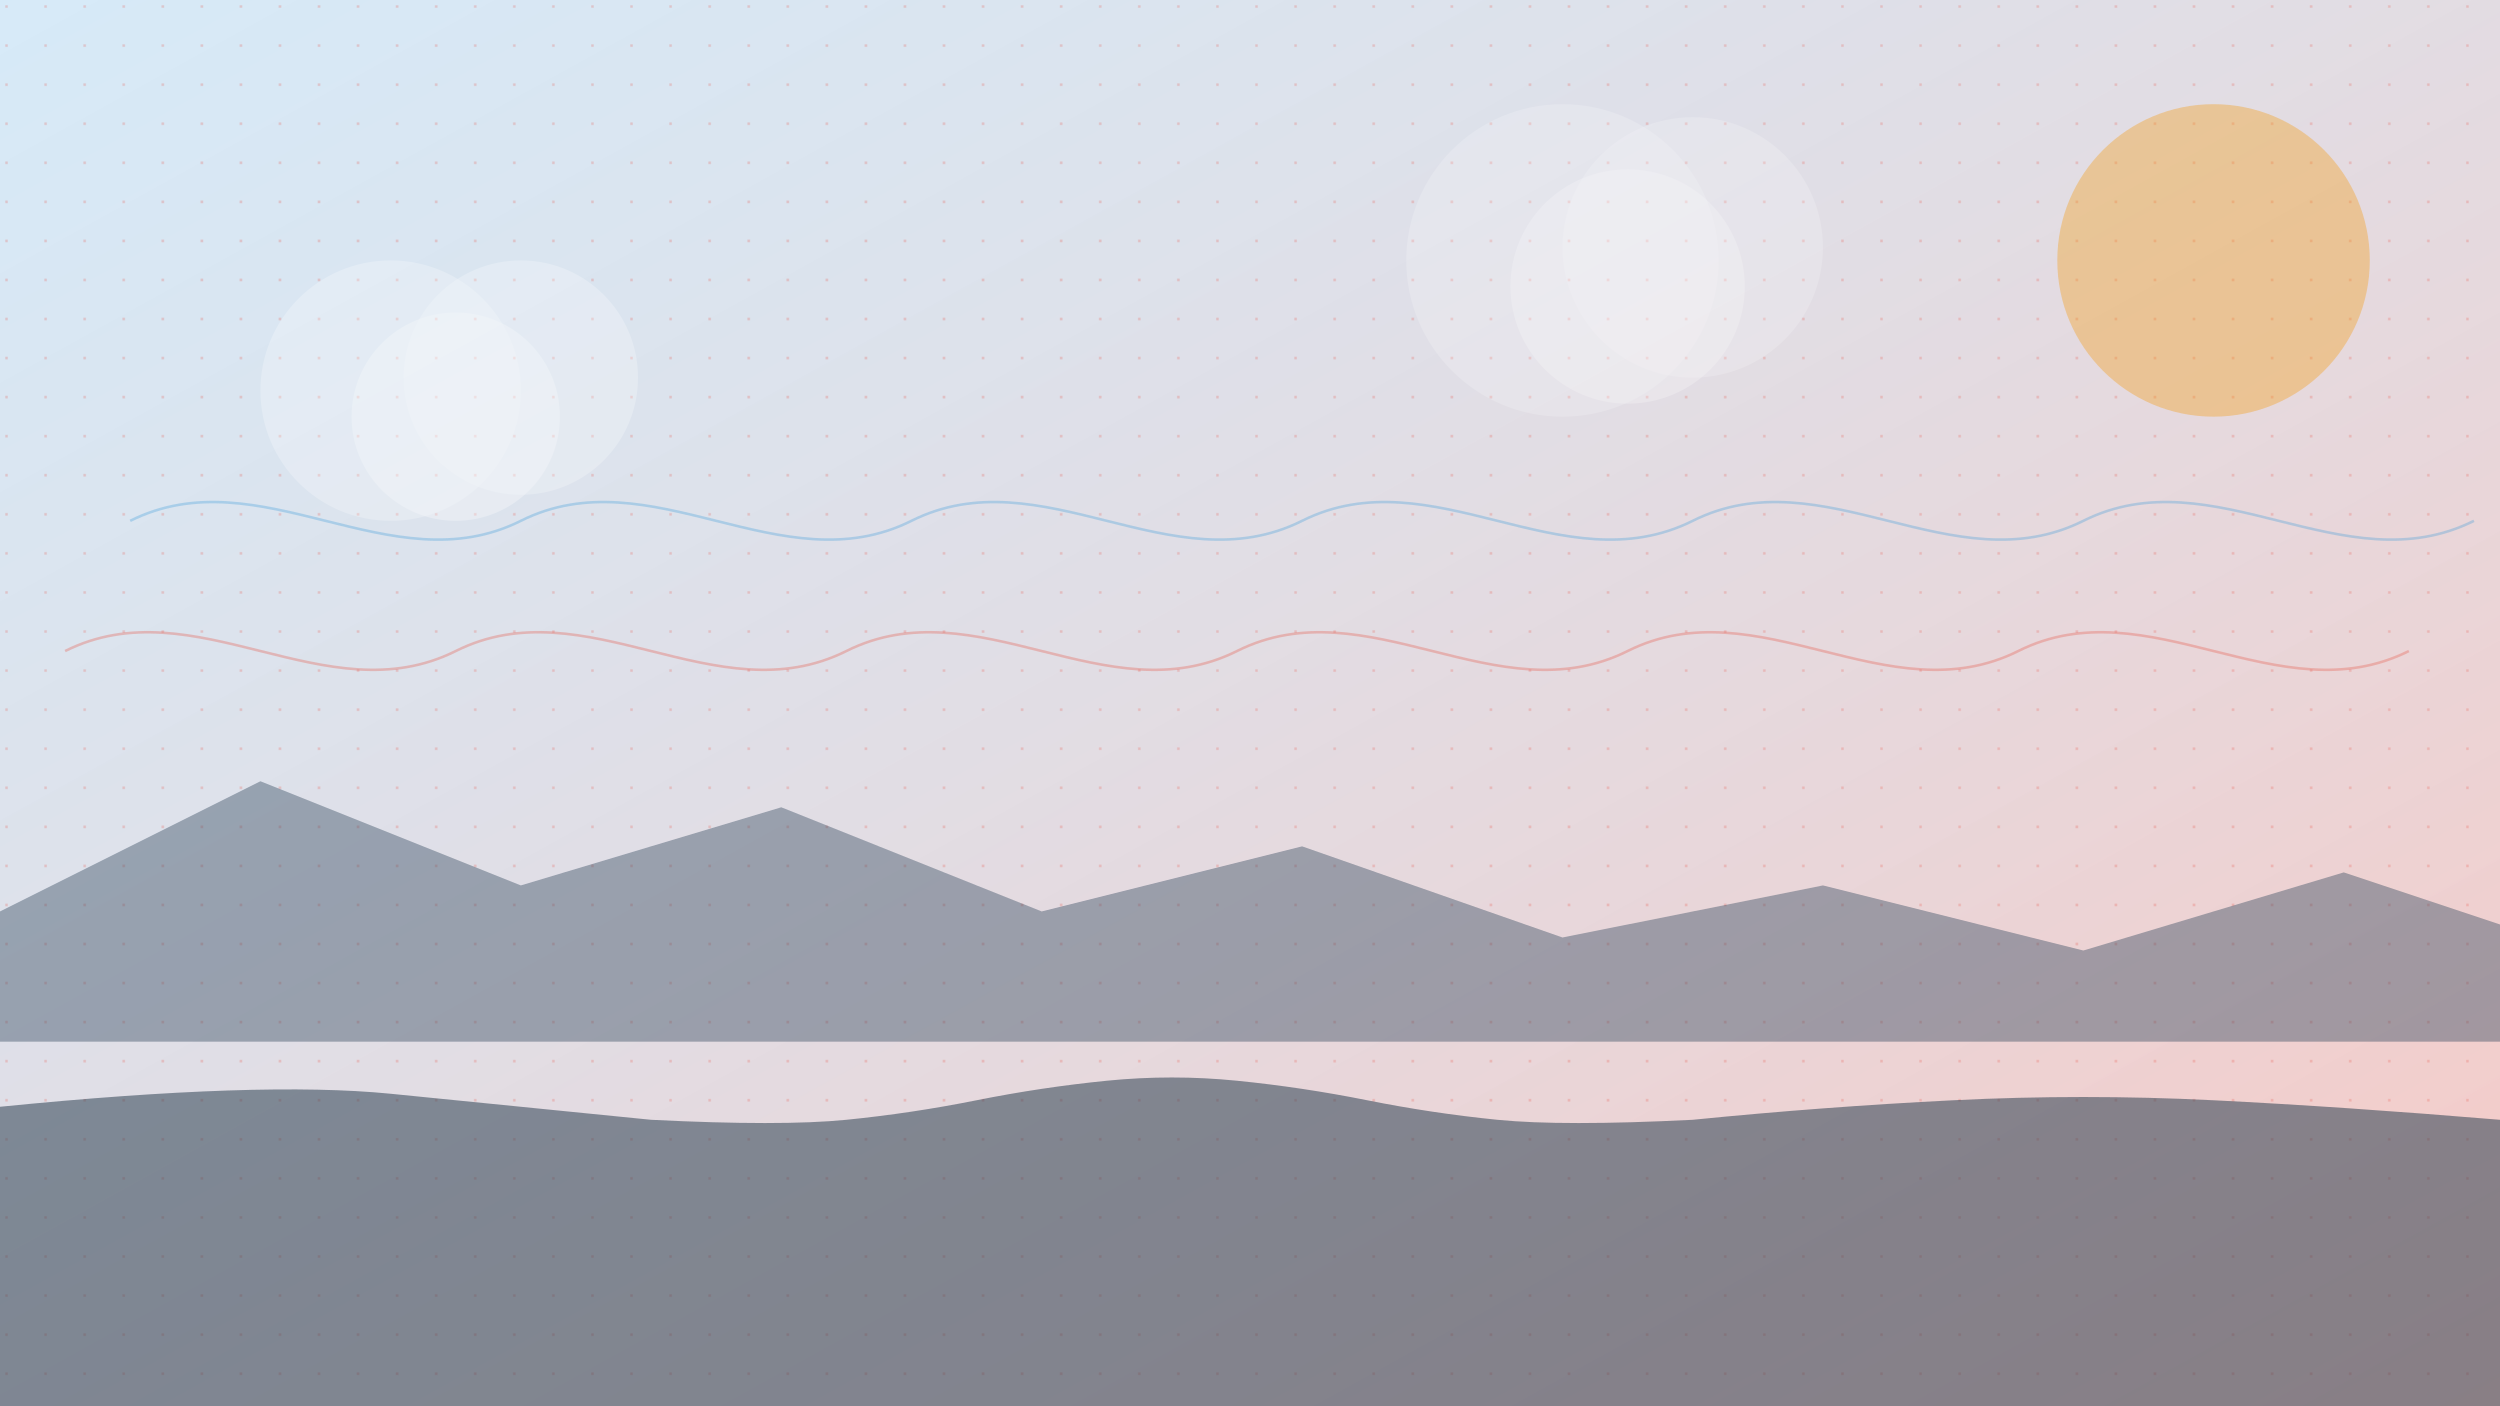 <svg xmlns="http://www.w3.org/2000/svg" viewBox="0 0 1920 1080" width="1920" height="1080">
  <defs>
    <linearGradient id="bg-gradient" x1="0%" y1="0%" x2="100%" y2="100%">
      <stop offset="0%" stop-color="#3498db" stop-opacity="0.2" />
      <stop offset="100%" stop-color="#e74c3c" stop-opacity="0.3" />
    </linearGradient>
    <pattern id="pattern-dots" x="0" y="0" width="30" height="30" patternUnits="userSpaceOnUse">
      <circle cx="5" cy="5" r="1" fill="#e74c3c" fill-opacity="0.3" />
    </pattern>
  </defs>
  
  <!-- Background -->
  <rect width="100%" height="100%" fill="url(#bg-gradient)" />
  <rect width="100%" height="100%" fill="url(#pattern-dots)" />
  
  <!-- Abstract Shapes -->
  <g opacity="0.6">
    <!-- Prague Skyline Silhouette -->
    <path d="M0,850 Q200,830 300,840 Q400,850 500,860 Q600,865 650,860 Q700,855 750,845 
             Q800,835 850,830 Q900,825 950,830 Q1000,835 1050,845 Q1100,855 1150,860 
             Q1200,865 1300,860 Q1400,850 1500,845 Q1600,840 1700,845 Q1800,850 1920,860 
             L1920,1080 L0,1080 Z" 
          fill="#2c3e50" opacity="0.9" />
    
    <!-- Abstract Mountains -->
    <path d="M0,700 L200,600 L400,680 L600,620 L800,700 L1000,650 L1200,720 L1400,680 L1600,730 L1800,670 L1920,710 
             L1920,800 L0,800 Z" 
          fill="#34495e" opacity="0.7" />
    
    <!-- Clouds -->
    <circle cx="300" cy="300" r="100" fill="white" opacity="0.4" />
    <circle cx="350" cy="320" r="80" fill="white" opacity="0.5" />
    <circle cx="400" cy="290" r="90" fill="white" opacity="0.4" />
    
    <circle cx="1200" cy="200" r="120" fill="white" opacity="0.3" />
    <circle cx="1250" cy="220" r="90" fill="white" opacity="0.4" />
    <circle cx="1300" cy="190" r="100" fill="white" opacity="0.3" />
    
    <!-- Sun/Abstract Circle -->
    <circle cx="1700" cy="200" r="120" fill="#f39c12" opacity="0.6" />
    
    <!-- Decorative Elements -->
    <path d="M100,400 C200,350 300,450 400,400 C500,350 600,450 700,400 C800,350 900,450 1000,400 
             C1100,350 1200,450 1300,400 C1400,350 1500,450 1600,400 C1700,350 1800,450 1900,400" 
          fill="none" stroke="#3498db" stroke-width="2" opacity="0.5" />
    
    <path d="M50,500 C150,450 250,550 350,500 C450,450 550,550 650,500 C750,450 850,550 950,500 
             C1050,450 1150,550 1250,500 C1350,450 1450,550 1550,500 C1650,450 1750,550 1850,500" 
          fill="none" stroke="#e74c3c" stroke-width="2" opacity="0.5" />
  </g>
</svg>

